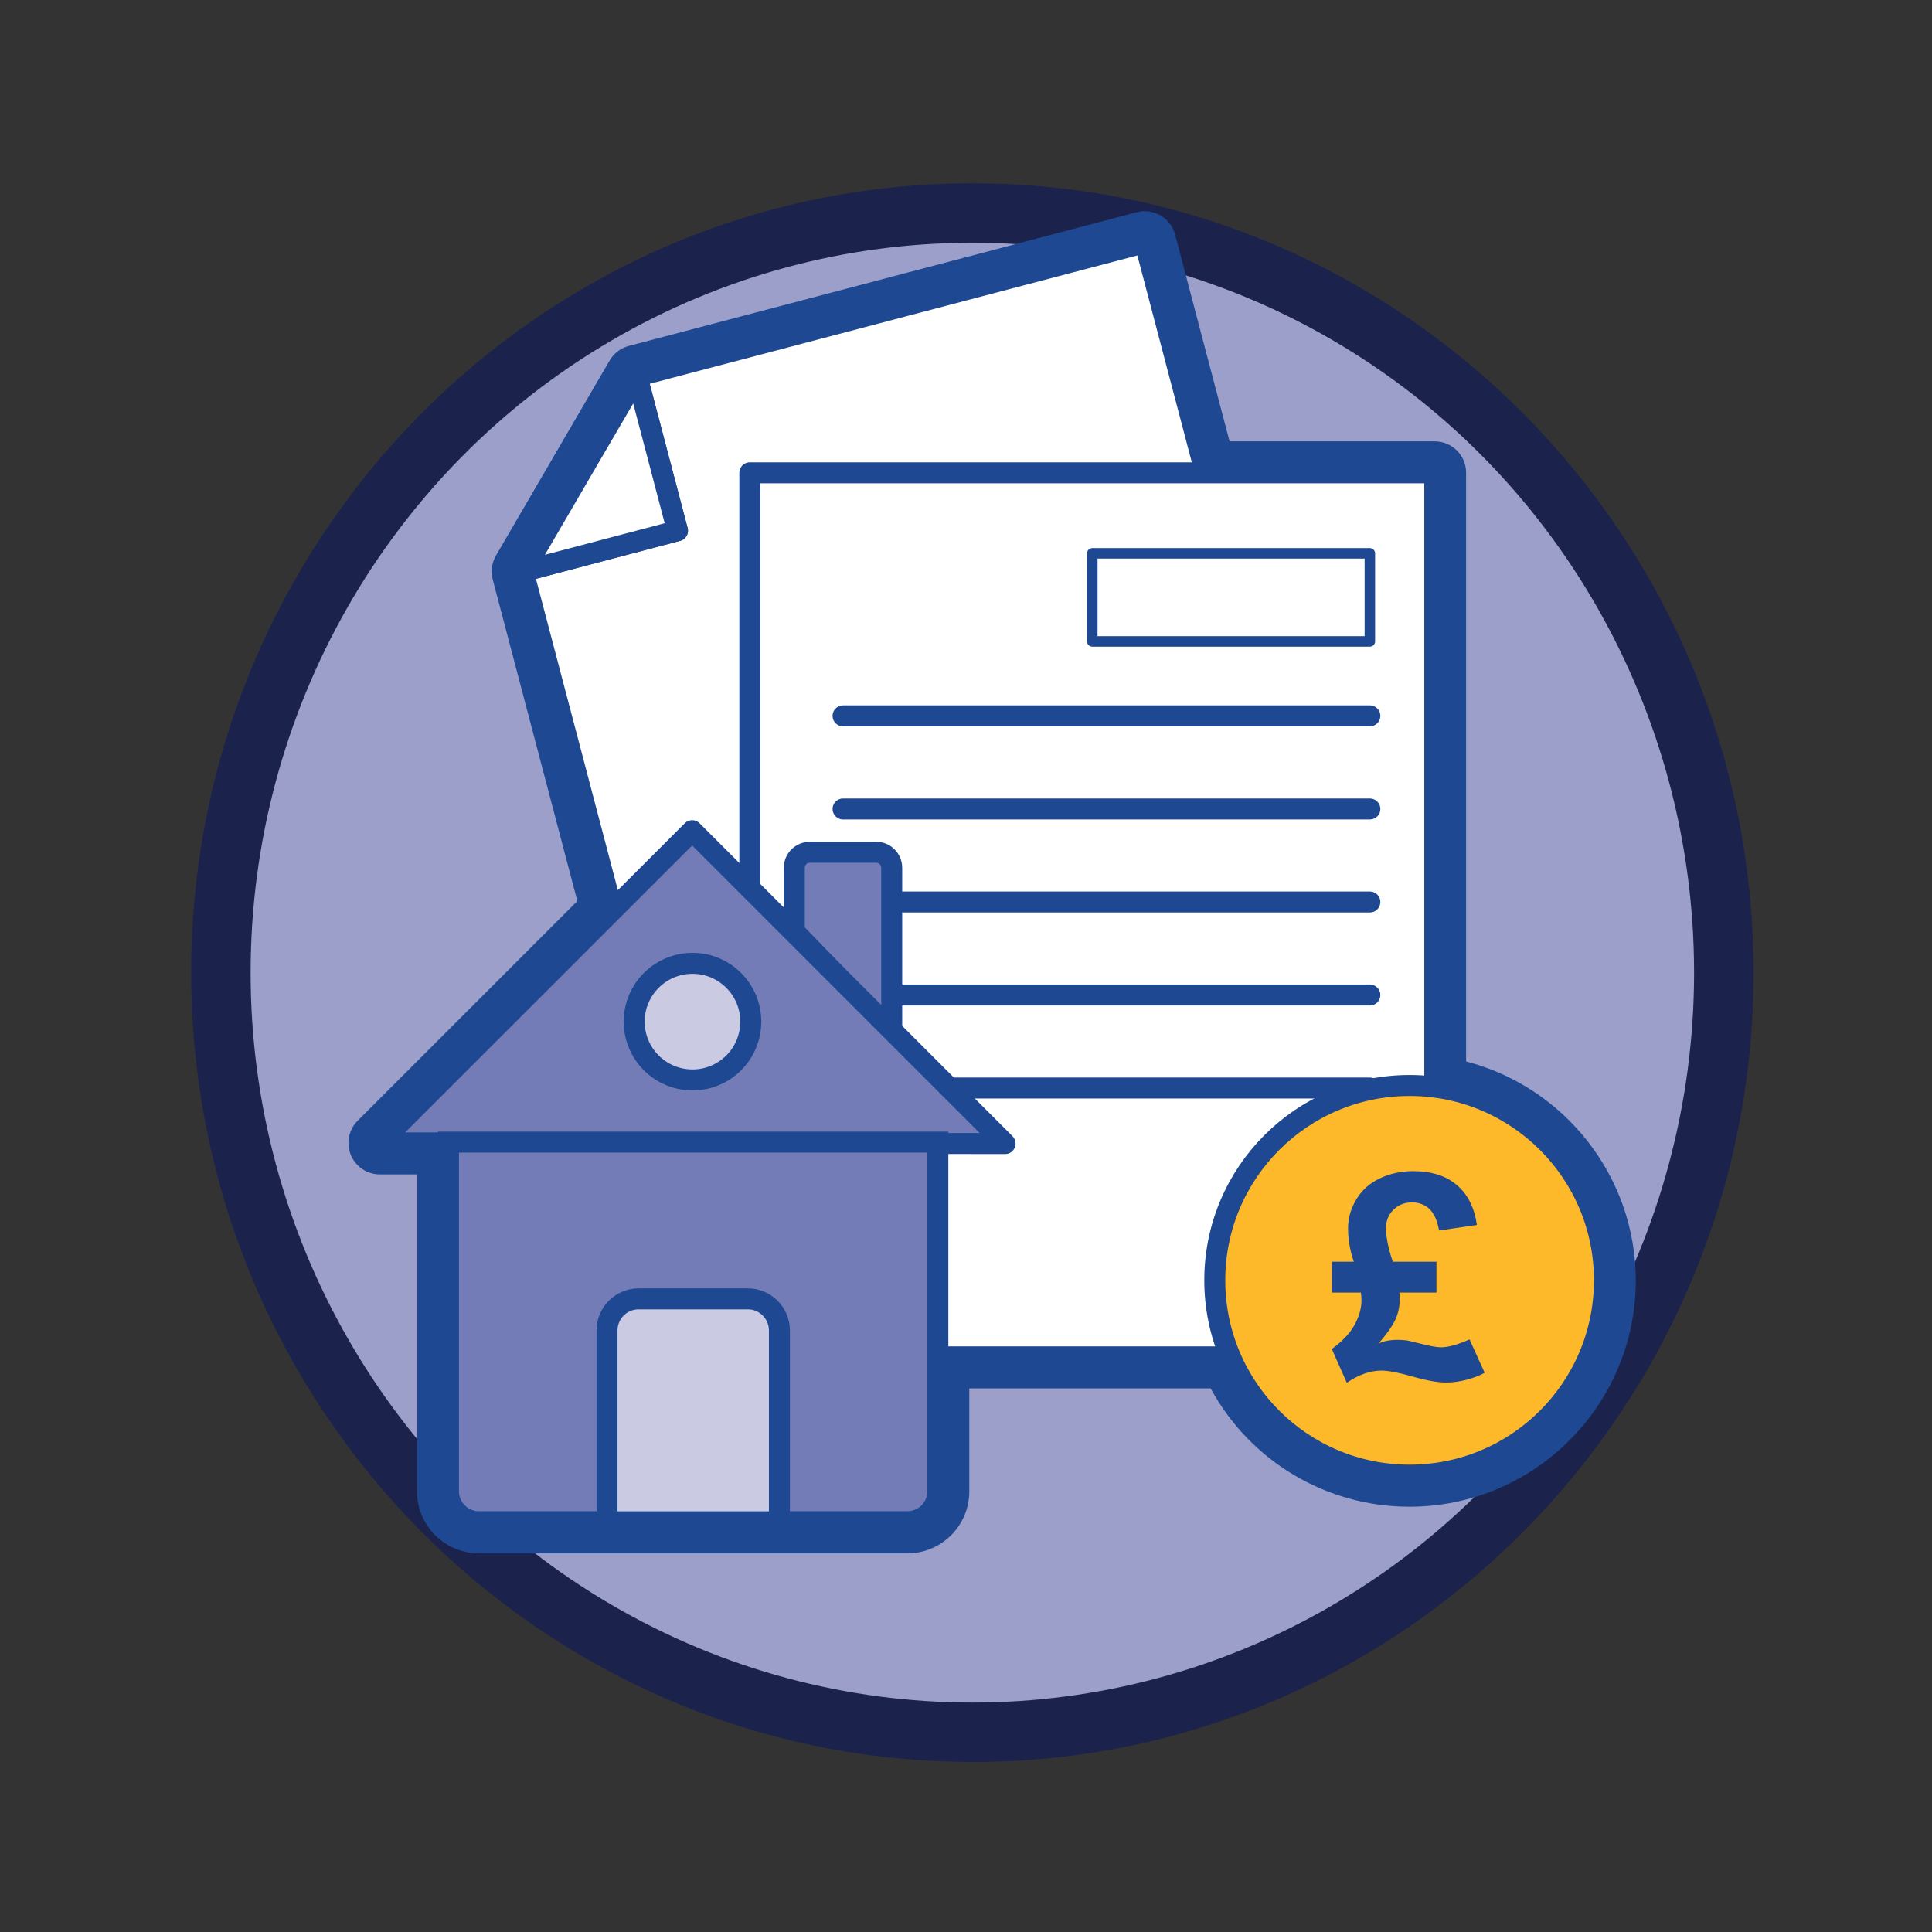 <?xml version="1.0" encoding="UTF-8"?>
<svg xmlns="http://www.w3.org/2000/svg" viewBox="0 0 184.25 184.25">
  <rect x="0" y="0" width="184.25" height="184.25" fill="#333333" stroke="none"/>
  <defs>
    <style>
      .cls-1 {
        fill: #9c9fca;
      }

      .cls-1, .cls-2, .cls-3 {
        stroke-width: 0px;
      }

      .cls-4 {
        fill: #fdb92a;
      }

      .cls-4, .cls-5, .cls-6, .cls-7, .cls-8, .cls-9, .cls-10 {
        stroke: #1e4891;
      }

      .cls-4, .cls-5, .cls-6, .cls-7, .cls-9, .cls-10 {
        stroke-width: 2px;
      }

      .cls-4, .cls-6, .cls-9, .cls-10 {
        stroke-miterlimit: 10;
      }

      .cls-5, .cls-6 {
        fill: #737cb6;
      }

      .cls-5, .cls-7, .cls-8 {
        stroke-linejoin: round;
      }

      .cls-2 {
        fill: #1b234d;
      }

      .cls-7, .cls-8 {
        fill: #fff;
      }

      .cls-7, .cls-8, .cls-9 {
        stroke-linecap: round;
      }

      .cls-3 {
        fill: #1e4891;
      }

      .cls-9 {
        fill: none;
      }

      .cls-10 {
        fill: #cacbe2;
      }
    </style>
  </defs>
  <g id="Layer_4" data-name="Layer 4">
    <path class="cls-2" d="M92.73,168.03c-41.08,0-74.5-33.77-74.5-75.28S51.65,17.48,92.73,17.48s74.5,33.77,74.5,75.28-33.42,75.28-74.5,75.28ZM92.73,28.82c-34.83,0-63.17,28.68-63.17,63.94s28.34,63.94,63.17,63.94,63.17-28.68,63.17-63.94-28.34-63.94-63.17-63.94Z"/>
  </g>
  <g id="Layer_5" data-name="Layer 5">
    <ellipse class="cls-1" cx="92.73" cy="92.76" rx="68.83" ry="69.61"/>
  </g>
  <g id="Store_Set" data-name="Store Set">
    <g>
      <g>
        <polygon class="cls-7" points="60.74 35.89 64.61 50.61 49.89 54.49 67.47 121.3 130.64 104.67 109.18 23.14 60.74 35.89"/>
        <polygon class="cls-7" points="60.74 35.89 55.31 45.19 49.89 54.49 64.61 50.61 60.74 35.89"/>
      </g>
      <rect class="cls-7" x="71.51" y="45.09" width="65.32" height="84.31"/>
      <rect class="cls-8" x="104.17" y="52.77" width="26.47" height="8.4"/>
      <line class="cls-9" x1="80.4" y1="68.27" x2="130.64" y2="68.27"/>
      <line class="cls-9" x1="80.4" y1="77.15" x2="130.64" y2="77.15"/>
      <line class="cls-9" x1="80.4" y1="86.02" x2="130.64" y2="86.02"/>
      <line class="cls-9" x1="80.4" y1="94.89" x2="130.64" y2="94.89"/>
      <line class="cls-9" x1="80.4" y1="103.76" x2="130.64" y2="103.76"/>
      <path class="cls-6" d="M85.05,98.48l-9.3-9.64v-6.08c0-.82.66-1.48,1.48-1.48h6.33c.82,0,1.48.66,1.48,1.48v15.72Z"/>
      <polygon class="cls-5" points="36.23 108.99 66.01 79.22 95.85 109.06 36.23 108.99"/>
      <path class="cls-6" d="M42.77,108.92h46.67v33.29c0,1.61-1.3,2.91-2.91,2.91h-40.85c-1.61,0-2.91-1.3-2.91-2.91v-33.29h0Z"/>
      <path class="cls-10" d="M60.9,123.87h10.42c1.66,0,3.01,1.35,3.01,3.01v18.25h-16.44v-18.25c0-1.66,1.35-3.01,3.01-3.01Z"/>
      <circle class="cls-10" cx="66.04" cy="97.43" r="5.56"/>
      <circle class="cls-4" cx="134.43" cy="122.1" r="18.58"/>
      <path class="cls-3" d="M140.15,127.75l1.44,3.17c-.51.28-1.09.5-1.75.67-.66.17-1.3.26-1.92.26-.8,0-1.87-.19-3.2-.57-1.33-.38-2.32-.57-2.96-.57-1.08,0-2.19.39-3.32,1.16l-1.43-3.22c1-.72,1.73-1.49,2.17-2.3s.66-1.59.66-2.32c0-.24-.02-.49-.05-.76h-2.77v-2.94h2.09c-.36-1.05-.55-2.11-.55-3.18,0-.97.26-1.89.79-2.77.53-.88,1.28-1.55,2.24-2,.97-.46,2.03-.69,3.17-.69,1.75,0,3.14.44,4.18,1.33s1.67,2.15,1.91,3.8l-3.61.53c-.17-.95-.48-1.63-.92-2.05-.44-.42-1-.63-1.67-.63-.71,0-1.3.24-1.77.71-.47.48-.71,1.07-.71,1.79,0,.37.06.87.19,1.48.13.61.29,1.17.47,1.68h4.16v2.94h-3.54c.03.2.04.39.04.59,0,.7-.13,1.35-.4,1.95-.27.6-.81,1.38-1.64,2.34.49-.25,1.1-.37,1.84-.37.31,0,.59.02.84.05.12.02.49.1,1.09.25,1.07.28,1.81.41,2.2.41.69,0,1.6-.25,2.72-.75Z"/>
    </g>
    <path class="cls-3" d="M109.18,23.14l5.78,21.95h21.87v58.61c9.12,1.18,16.18,8.96,16.18,18.4,0,10.26-8.32,18.58-18.58,18.58-7.67,0-14.25-4.65-17.09-11.28h-27.9v12.82c0,1.61-1.3,2.91-2.91,2.91h-40.85c-1.61,0-2.91-1.3-2.91-2.91v-33.22h-6.54s22.17-22.18,22.17-22.18l-8.51-32.34,5.42-9.3,5.42-9.3,48.44-12.75M109.18,20.14c-.25,0-.51.03-.77.1l-48.44,12.75c-.77.2-1.43.7-1.83,1.39l-5.42,9.3-5.42,9.3c-.4.69-.51,1.51-.31,2.28l8.07,30.67-20.95,20.95c-.86.86-1.11,2.15-.65,3.27.46,1.12,1.56,1.85,2.77,1.85h3.54v30.23c0,3.26,2.65,5.91,5.91,5.91h40.85c3.26,0,5.91-2.65,5.91-5.91v-9.82h23.02c3.75,6.91,10.99,11.28,18.96,11.28,11.9,0,21.58-9.68,21.58-21.58,0-9.9-6.79-18.45-16.18-20.88v-56.14c0-1.66-1.34-3-3-3h-19.56l-5.19-19.71c-.35-1.35-1.57-2.24-2.9-2.24h0Z"/>
  </g>
</svg>